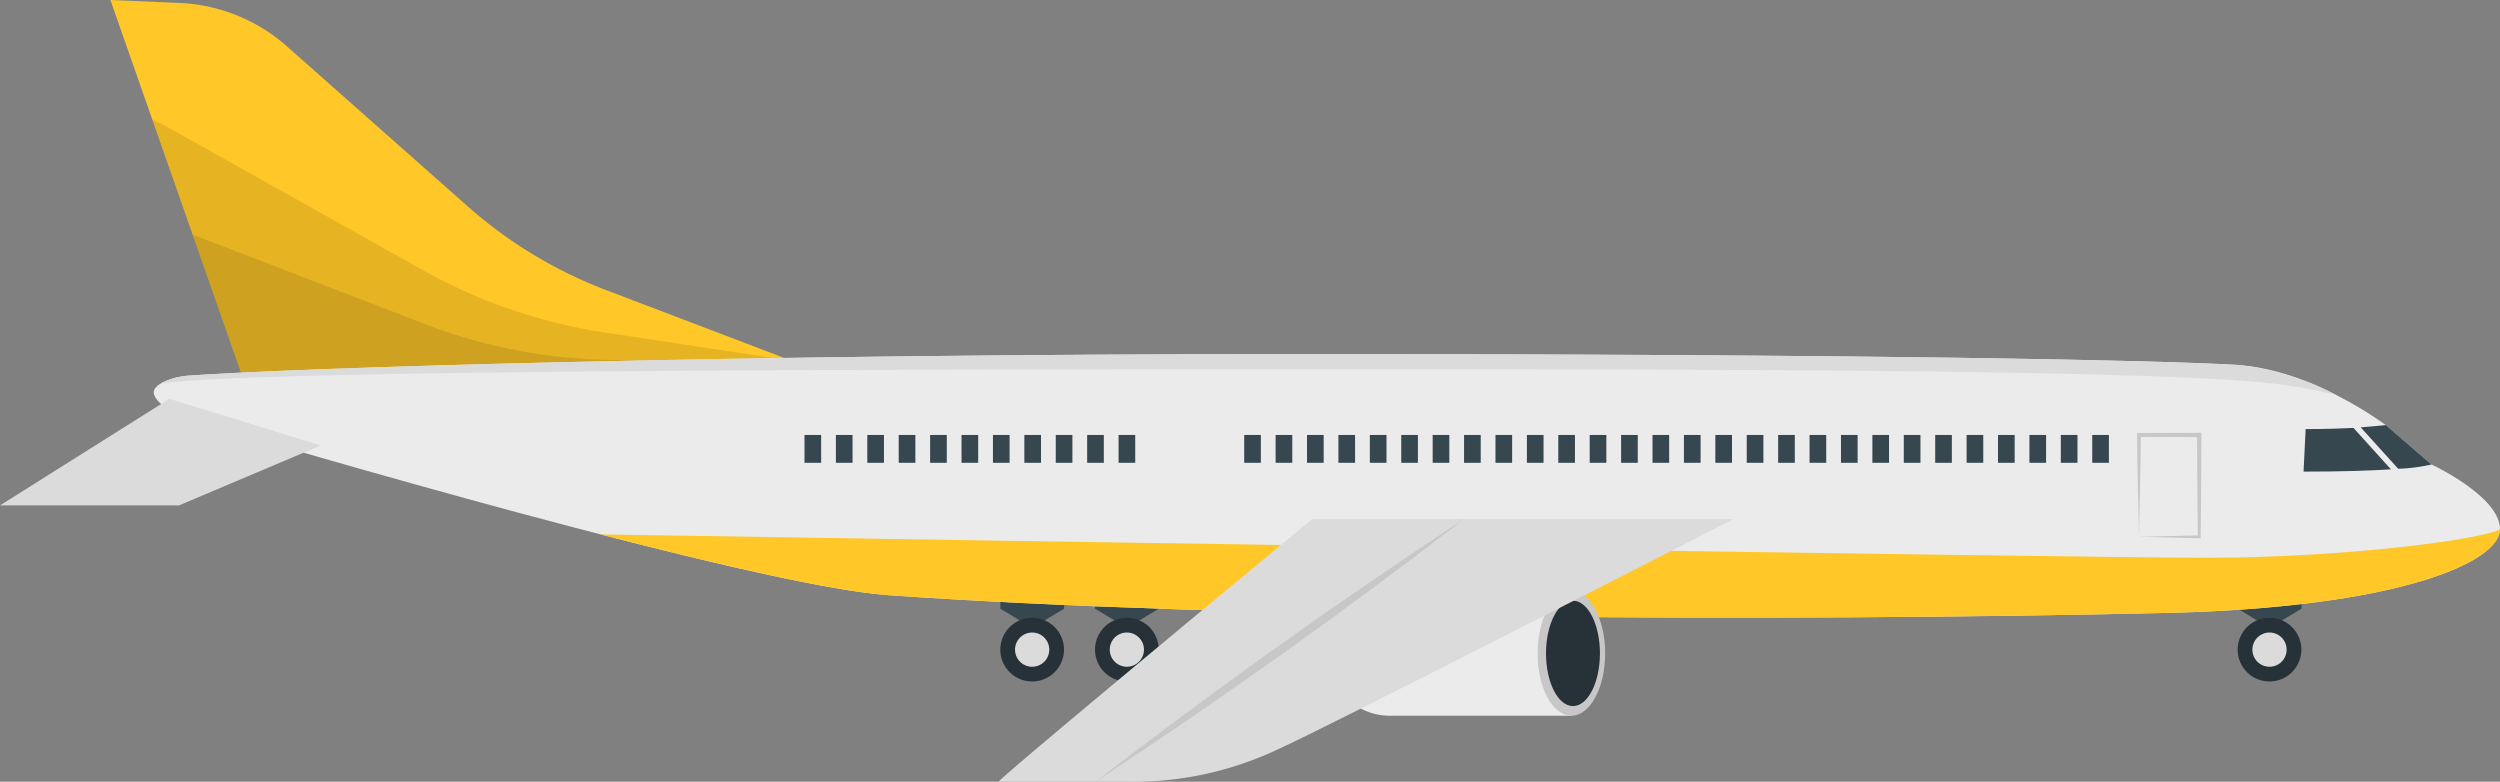 <svg id="Group_44796" data-name="Group 44796" xmlns="http://www.w3.org/2000/svg" xmlns:xlink="http://www.w3.org/1999/xlink" width="332.462" height="103.958" viewBox="0 0 332.462 103.958">
  <rect x="0" y="0" width="332.462" height="103.958" fill="#808080" stroke="none"/>
  <defs>
    <clipPath id="clip-path">
      <rect id="Rectangle_21835" data-name="Rectangle 21835" width="332.462" height="103.958" fill="none"/>
    </clipPath>
    <clipPath id="clip-path-3">
      <rect id="Rectangle_21793" data-name="Rectangle 21793" width="85.564" height="33.624" fill="none"/>
    </clipPath>
    <clipPath id="clip-path-4">
      <rect id="Rectangle_21794" data-name="Rectangle 21794" width="80.216" height="18.361" fill="none"/>
    </clipPath>
  </defs>
  <g id="Group_44795" data-name="Group 44795" clip-path="url(#clip-path)">
    <path id="Path_588609" data-name="Path 588609" d="M259.309,68.969v1.8l2.992,1.806h2.485l3-1.806v-1.8Z" transform="translate(38.271 10.179)" fill="#37474f"/>
    <g id="Group_44794" data-name="Group 44794">
      <g id="Group_44793" data-name="Group 44793" clip-path="url(#clip-path)">
        <path id="Path_588610" data-name="Path 588610" d="M259.306,75.826a4.234,4.234,0,1,0,4.235-4.235,4.235,4.235,0,0,0-4.235,4.235" transform="translate(38.27 10.566)" fill="#263238"/>
        <path id="Path_588611" data-name="Path 588611" d="M261.013,75.574a2.276,2.276,0,1,0,2.276-2.276,2.276,2.276,0,0,0-2.276,2.276" transform="translate(38.522 10.818)" fill="#dbdbdb"/>
        <path id="Path_588612" data-name="Path 588612" d="M126.9,68.969v1.8l2.992,1.806h2.485l3-1.806v-1.8Z" transform="translate(18.728 10.179)" fill="#37474f"/>
        <path id="Path_588613" data-name="Path 588613" d="M126.894,75.826a4.234,4.234,0,1,0,4.235-4.235,4.234,4.234,0,0,0-4.235,4.235" transform="translate(18.728 10.566)" fill="#263238"/>
        <path id="Path_588614" data-name="Path 588614" d="M128.6,75.574a2.275,2.275,0,1,0,2.276-2.276,2.276,2.276,0,0,0-2.276,2.276" transform="translate(18.98 10.818)" fill="#dbdbdb"/>
        <path id="Path_588615" data-name="Path 588615" d="M115.923,68.969v1.8l2.992,1.806H121.4l3-1.806v-1.8Z" transform="translate(17.109 10.179)" fill="#37474f"/>
        <path id="Path_588616" data-name="Path 588616" d="M115.92,75.826a4.234,4.234,0,1,0,4.235-4.235,4.234,4.234,0,0,0-4.235,4.235" transform="translate(17.108 10.566)" fill="#263238"/>
        <path id="Path_588617" data-name="Path 588617" d="M117.627,75.574A2.275,2.275,0,1,0,119.9,73.3a2.276,2.276,0,0,0-2.276,2.276" transform="translate(17.36 10.818)" fill="#dbdbdb"/>
        <path id="Path_588618" data-name="Path 588618" d="M30.157,49.554,12.794,0,22.04.4a22.945,22.945,0,0,1,14.2,5.74l24.065,21.3A59.95,59.95,0,0,0,78.692,38.569l25.234,9.612Z" transform="translate(1.888)" fill="#ffc727"/>
        <g id="Group_44789" data-name="Group 44789" transform="translate(20.255 15.926)" opacity="0.1">
          <g id="Group_44788" data-name="Group 44788">
            <g id="Group_44787" data-name="Group 44787" clip-path="url(#clip-path-3)">
              <path id="Path_588619" data-name="Path 588619" d="M102.847,46l.367.138L29.436,47.5,23,29.141,17.65,13.878a25.684,25.684,0,0,1,2.456,1.216L53.592,33.857a71.611,71.611,0,0,0,24.283,8.32l24.811,3.764.4.057Z" transform="translate(-17.65 -13.878)"/>
            </g>
          </g>
        </g>
        <g id="Group_44792" data-name="Group 44792" transform="translate(25.602 31.189)" opacity="0.1">
          <g id="Group_44791" data-name="Group 44791">
            <g id="Group_44790" data-name="Group 44790" clip-path="url(#clip-path-4)">
              <path id="Path_588620" data-name="Path 588620" d="M102.159,44.036l.367.138L28.748,45.539,22.31,27.178,53.249,39.09a71.565,71.565,0,0,0,25.224,4.774Z" transform="translate(-22.31 -27.178)"/>
            </g>
          </g>
        </g>
        <path id="Path_588621" data-name="Path 588621" d="M22.433,43.9c13.342-.971,70.965-2.869,148.258-2.869s113.914.843,124.039,1.434,19.914,8.016,19.914,8.016l6.075,5.232s9.114,4.22,9.114,8.607-13.509,10.427-44.385,11.138c-51.3,1.181-124.209.843-169.943-2.363C97.453,71.828,32.634,52.7,25.217,50.479c-5.062-1.518-6.793-2.7-7.341-4.007s2.248-2.406,4.557-2.574" transform="translate(2.628 6.055)" fill="#ebebeb"/>
        <path id="Path_588622" data-name="Path 588622" d="M42.655,52.415,23.8,60.39H0L22.529,46.213Z" transform="translate(0 6.821)" fill="#dbdbdb"/>
        <path id="Path_588623" data-name="Path 588623" d="M69.568,62.014C85.4,66.1,100.52,69.581,107.866,70.1c45.735,3.2,118.639,3.547,169.946,2.359,30.869-.708,44.381-6.744,44.381-11.137-1.941,1.272-20.081,3.8-39.067,3.8-16.267,0-169.954-2.412-213.558-3.105" transform="translate(10.267 9.05)" fill="#ffc727"/>
        <path id="Path_588624" data-name="Path 588624" d="M162.046,85.073h24.231V68.492H162.046a8.291,8.291,0,0,0,0,16.581" transform="translate(22.692 10.109)" fill="#ebebeb"/>
        <path id="Path_588625" data-name="Path 588625" d="M178.179,76.783c0,4.579,2.012,8.29,4.493,8.29s4.494-3.711,4.494-8.29-2.012-8.29-4.494-8.29-4.493,3.711-4.493,8.29" transform="translate(26.297 10.109)" fill="#c7c7c7"/>
        <path id="Path_588626" data-name="Path 588626" d="M179.154,76.618c0,3.87,1.605,7.006,3.586,7.006s3.586-3.136,3.586-7.006-1.605-7.006-3.586-7.006-3.586,3.136-3.586,7.006" transform="translate(26.441 10.274)" fill="#263238"/>
        <path id="Path_588627" data-name="Path 588627" d="M213.449,60.147s-52.991,27.17-60.418,30.546a45.112,45.112,0,0,1-20.42,4.387H115.735c-.547,0,41.686-34.934,41.686-34.934Z" transform="translate(17.08 8.877)" fill="#dbdbdb"/>
        <path id="Path_588628" data-name="Path 588628" d="M175.963,60.147C160.113,72.391,143.7,84.09,126.948,95.081c15.855-12.247,32.268-23.946,49.015-34.934" transform="translate(18.736 8.877)" fill="#c7c7c7"/>
        <path id="Path_588629" data-name="Path 588629" d="M273.559,49.559l4.993,5.511a23.443,23.443,0,0,0,4.422-.57L276.9,49.262c-1.241.122-2.351.221-3.341.3" transform="translate(40.374 7.27)" fill="#37474f"/>
        <path id="Path_588630" data-name="Path 588630" d="M266.938,55.4c5.321,0,9.043-.137,11.624-.3l-4.986-5.512c-3.758.192-6.356.153-6.356.153Z" transform="translate(39.397 7.317)" fill="#37474f"/>
        <rect id="Rectangle_21795" data-name="Rectangle 21795" width="2.215" height="3.702" transform="translate(278.236 57.843)" fill="#37474f"/>
        <rect id="Rectangle_21796" data-name="Rectangle 21796" width="2.215" height="3.702" transform="translate(274.059 57.843)" fill="#37474f"/>
        <rect id="Rectangle_21797" data-name="Rectangle 21797" width="2.215" height="3.702" transform="translate(269.883 57.843)" fill="#37474f"/>
        <rect id="Rectangle_21798" data-name="Rectangle 21798" width="2.215" height="3.702" transform="translate(265.705 57.843)" fill="#37474f"/>
        <rect id="Rectangle_21799" data-name="Rectangle 21799" width="2.215" height="3.702" transform="translate(261.528 57.843)" fill="#37474f"/>
        <rect id="Rectangle_21800" data-name="Rectangle 21800" width="2.215" height="3.702" transform="translate(257.352 57.843)" fill="#37474f"/>
        <rect id="Rectangle_21801" data-name="Rectangle 21801" width="2.215" height="3.702" transform="translate(253.175 57.843)" fill="#37474f"/>
        <rect id="Rectangle_21802" data-name="Rectangle 21802" width="2.215" height="3.702" transform="translate(248.998 57.843)" fill="#37474f"/>
        <rect id="Rectangle_21803" data-name="Rectangle 21803" width="2.215" height="3.702" transform="translate(244.821 57.843)" fill="#37474f"/>
        <rect id="Rectangle_21804" data-name="Rectangle 21804" width="2.215" height="3.702" transform="translate(240.644 57.843)" fill="#37474f"/>
        <rect id="Rectangle_21805" data-name="Rectangle 21805" width="2.215" height="3.702" transform="translate(236.467 57.843)" fill="#37474f"/>
        <rect id="Rectangle_21806" data-name="Rectangle 21806" width="2.215" height="3.702" transform="translate(232.29 57.843)" fill="#37474f"/>
        <rect id="Rectangle_21807" data-name="Rectangle 21807" width="2.215" height="3.702" transform="translate(228.114 57.843)" fill="#37474f"/>
        <rect id="Rectangle_21808" data-name="Rectangle 21808" width="2.215" height="3.702" transform="translate(223.937 57.843)" fill="#37474f"/>
        <rect id="Rectangle_21809" data-name="Rectangle 21809" width="2.215" height="3.702" transform="translate(219.76 57.843)" fill="#37474f"/>
        <rect id="Rectangle_21810" data-name="Rectangle 21810" width="2.215" height="3.702" transform="translate(215.583 57.843)" fill="#37474f"/>
        <rect id="Rectangle_21811" data-name="Rectangle 21811" width="2.215" height="3.702" transform="translate(211.406 57.843)" fill="#37474f"/>
        <rect id="Rectangle_21812" data-name="Rectangle 21812" width="2.215" height="3.702" transform="translate(207.229 57.843)" fill="#37474f"/>
        <rect id="Rectangle_21813" data-name="Rectangle 21813" width="2.215" height="3.702" transform="translate(203.053 57.843)" fill="#37474f"/>
        <rect id="Rectangle_21814" data-name="Rectangle 21814" width="2.215" height="3.702" transform="translate(198.876 57.843)" fill="#37474f"/>
        <rect id="Rectangle_21815" data-name="Rectangle 21815" width="2.215" height="3.702" transform="translate(194.698 57.843)" fill="#37474f"/>
        <rect id="Rectangle_21816" data-name="Rectangle 21816" width="2.215" height="3.702" transform="translate(190.522 57.843)" fill="#37474f"/>
        <rect id="Rectangle_21817" data-name="Rectangle 21817" width="2.215" height="3.702" transform="translate(186.345 57.843)" fill="#37474f"/>
        <rect id="Rectangle_21818" data-name="Rectangle 21818" width="2.215" height="3.702" transform="translate(182.168 57.843)" fill="#37474f"/>
        <rect id="Rectangle_21819" data-name="Rectangle 21819" width="2.215" height="3.702" transform="translate(177.991 57.843)" fill="#37474f"/>
        <rect id="Rectangle_21820" data-name="Rectangle 21820" width="2.215" height="3.702" transform="translate(173.815 57.843)" fill="#37474f"/>
        <rect id="Rectangle_21821" data-name="Rectangle 21821" width="2.215" height="3.702" transform="translate(169.637 57.843)" fill="#37474f"/>
        <rect id="Rectangle_21822" data-name="Rectangle 21822" width="2.215" height="3.702" transform="translate(165.46 57.843)" fill="#37474f"/>
        <rect id="Rectangle_21823" data-name="Rectangle 21823" width="2.215" height="3.702" transform="translate(148.754 57.843)" fill="#37474f"/>
        <rect id="Rectangle_21824" data-name="Rectangle 21824" width="2.215" height="3.702" transform="translate(144.576 57.843)" fill="#37474f"/>
        <rect id="Rectangle_21825" data-name="Rectangle 21825" width="2.215" height="3.702" transform="translate(140.399 57.843)" fill="#37474f"/>
        <rect id="Rectangle_21826" data-name="Rectangle 21826" width="2.215" height="3.702" transform="translate(136.223 57.843)" fill="#37474f"/>
        <rect id="Rectangle_21827" data-name="Rectangle 21827" width="2.215" height="3.702" transform="translate(132.046 57.843)" fill="#37474f"/>
        <rect id="Rectangle_21828" data-name="Rectangle 21828" width="2.215" height="3.702" transform="translate(127.869 57.843)" fill="#37474f"/>
        <rect id="Rectangle_21829" data-name="Rectangle 21829" width="2.215" height="3.702" transform="translate(123.693 57.843)" fill="#37474f"/>
        <rect id="Rectangle_21830" data-name="Rectangle 21830" width="2.215" height="3.702" transform="translate(119.515 57.843)" fill="#37474f"/>
        <rect id="Rectangle_21831" data-name="Rectangle 21831" width="2.215" height="3.702" transform="translate(115.338 57.843)" fill="#37474f"/>
        <rect id="Rectangle_21832" data-name="Rectangle 21832" width="2.215" height="3.702" transform="translate(111.161 57.843)" fill="#37474f"/>
        <rect id="Rectangle_21833" data-name="Rectangle 21833" width="2.215" height="3.702" transform="translate(106.985 57.843)" fill="#37474f"/>
        <path id="Path_588631" data-name="Path 588631" d="M247.9,63.985c2.726-.042,5.394-.155,8.015-.179l-.179.179c-.086-4.515-.078-9.029-.107-13.543l.286.286L247.9,50.69l.248-.248c-.032,4.45-.153,8.929-.248,13.543h0m0,0c-.1-4.493-.22-9.138-.25-13.791h.25l8.015-.038h.289l0,.288c-.029,4.574-.022,9.149-.11,13.724-2.775-.022-5.519-.138-8.191-.181" transform="translate(36.55 7.402)" fill="#c7c7c7"/>
        <path id="Path_588632" data-name="Path 588632" d="M18.584,44.973c11.875-1.964,110.3-1.919,161.946-1.919,41.3,0,96.387.063,115.625,1.581A67.846,67.846,0,0,1,307.992,46.5V46.5a35.223,35.223,0,0,0-13.375-4.035c-10.124-.586-46.747-1.431-124.044-1.431S35.659,42.926,22.322,43.9a8.861,8.861,0,0,0-3.738,1.073" transform="translate(2.743 6.056)" fill="#dbdbdb"/>
      </g>
    </g>
  </g>
</svg>
